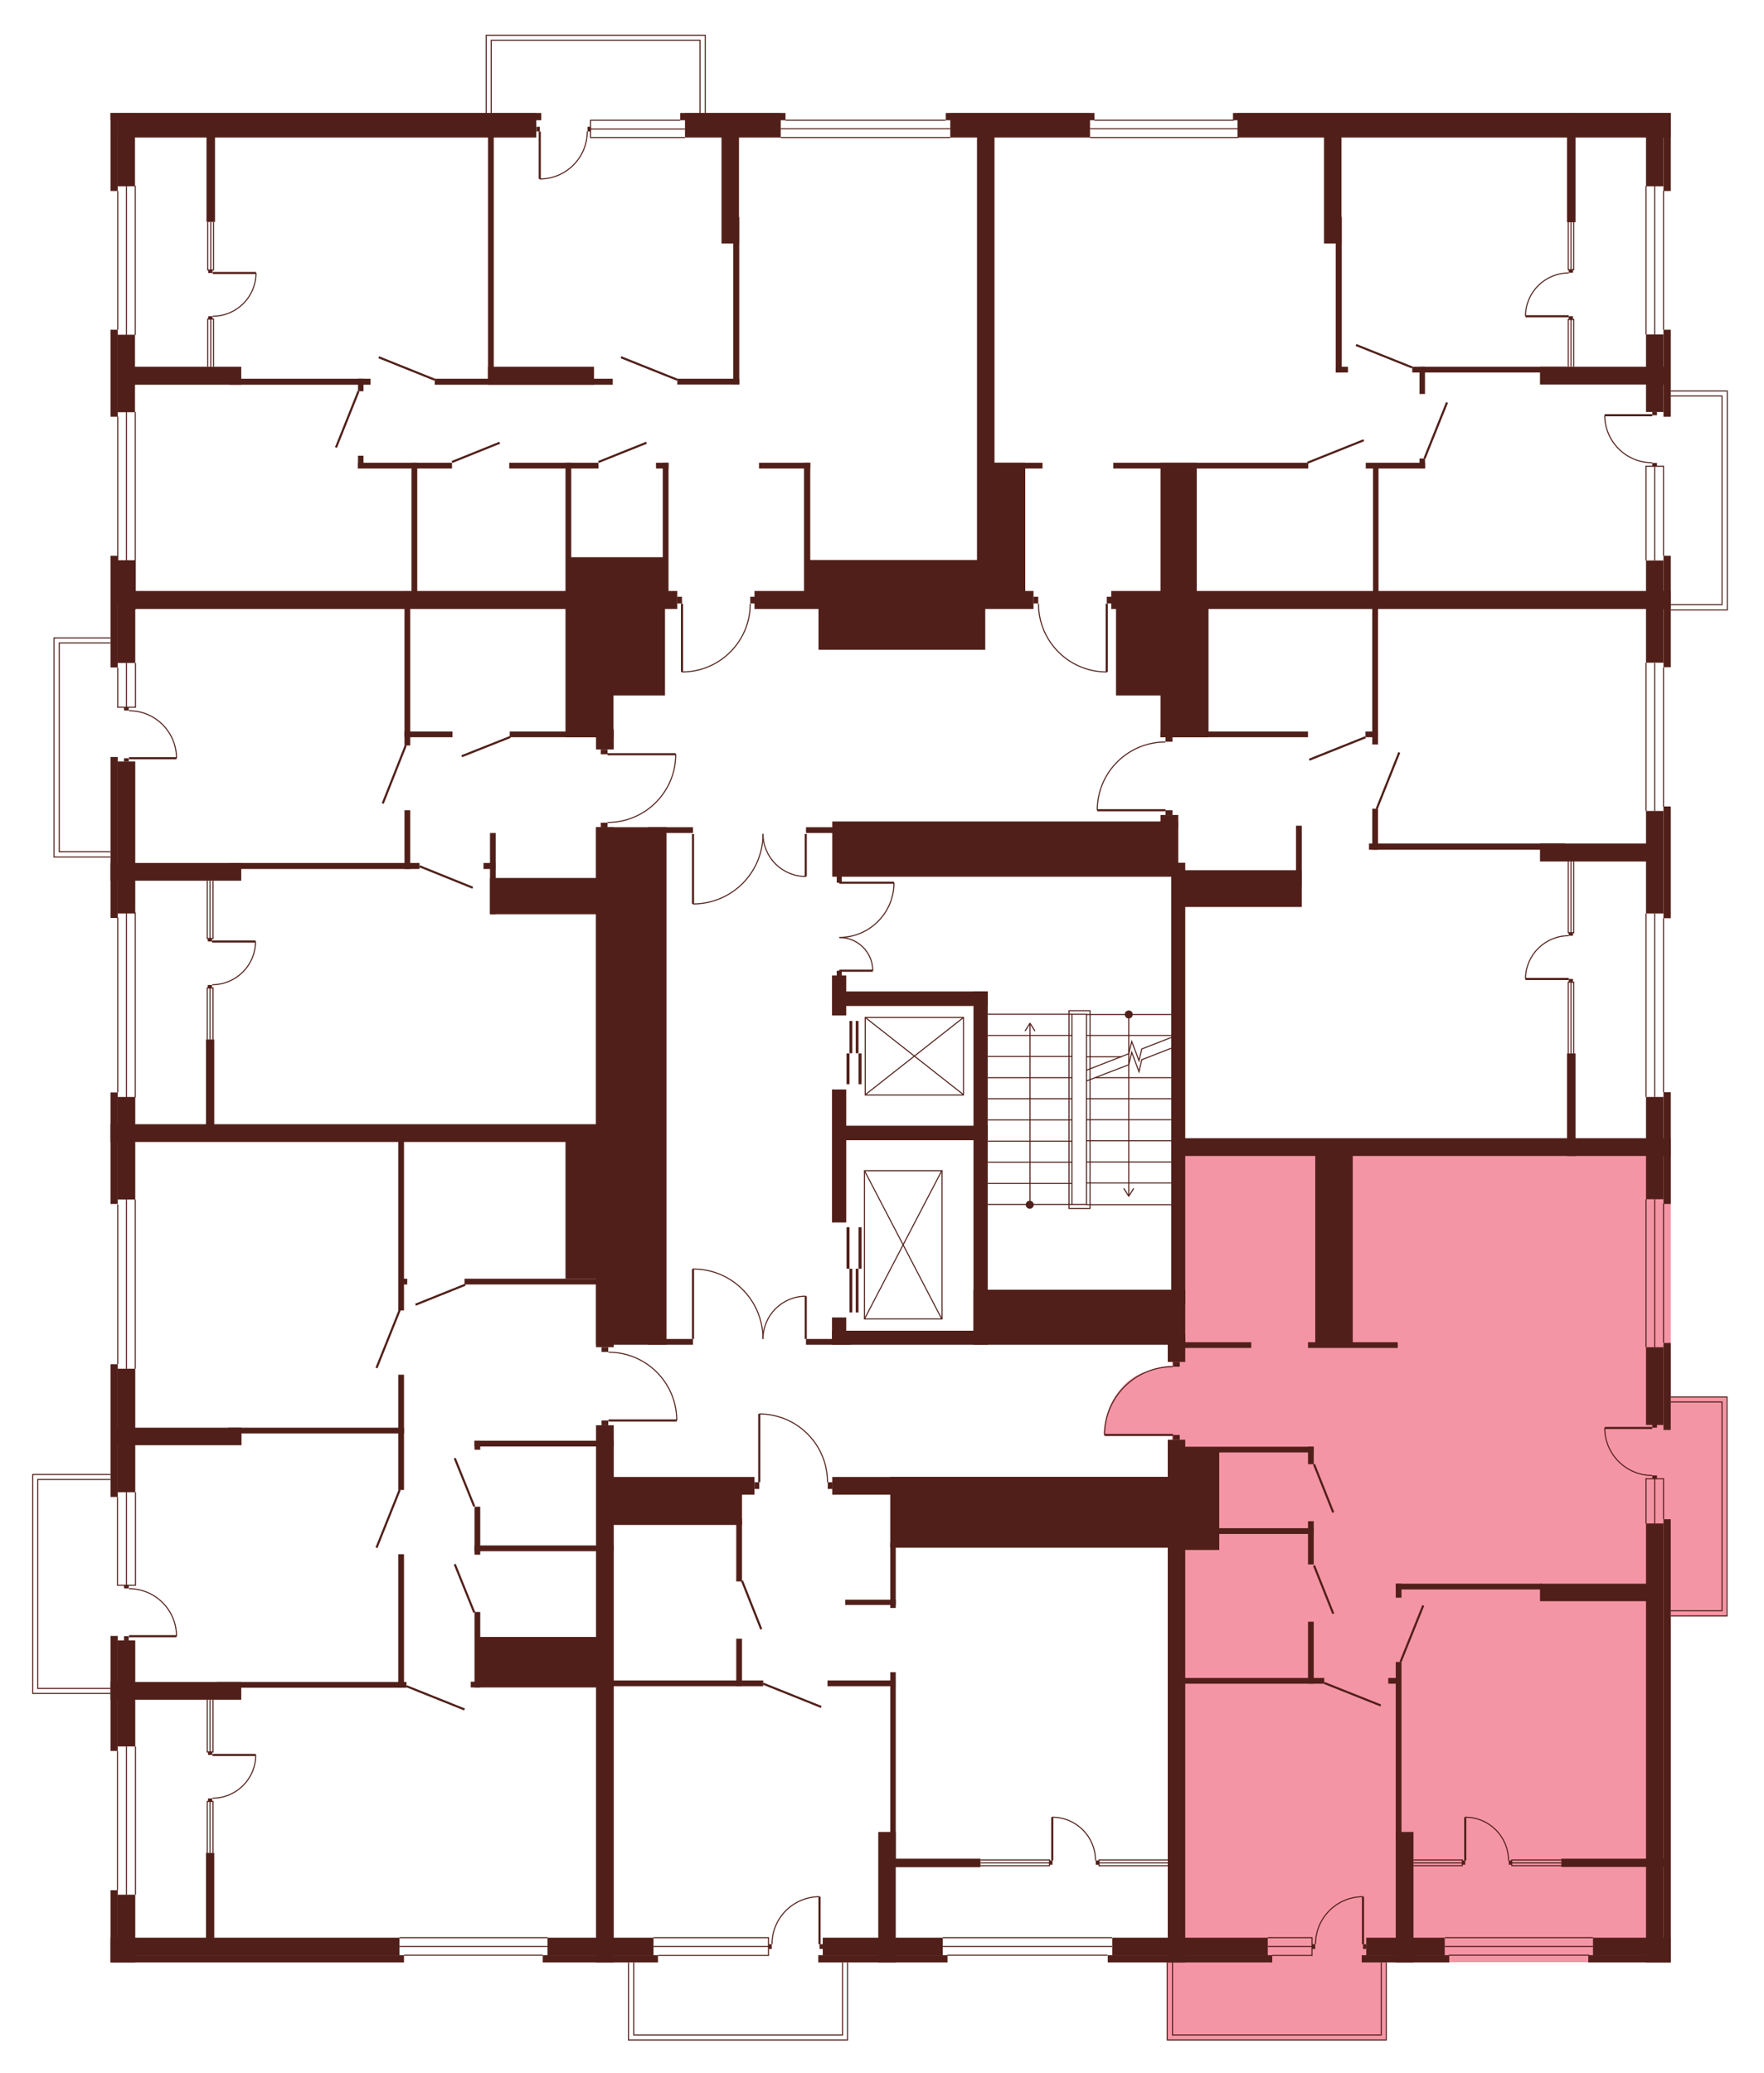 <?xml version="1.0" encoding="utf-8"?>
<!-- Generator: Adobe Illustrator 27.9.0, SVG Export Plug-In . SVG Version: 6.00 Build 0)  -->
<svg version="1.1" xmlns="http://www.w3.org/2000/svg" xmlns:xlink="http://www.w3.org/1999/xlink" x="0px" y="0px"
	 viewBox="0 0 705.6 829.3" style="enable-background:new 0 0 705.6 829.3;" xml:space="preserve">
<style type="text/css">
	.st0{display:none;fill:#F495A6;}
	.st1{fill:#F495A6;}
	.st2{fill:none;stroke:#511F19;stroke-width:0.85;stroke-miterlimit:10;}
	.st3{fill:none;stroke:#511F19;stroke-width:0.425;stroke-miterlimit:10;}
	.st4{fill:#511F19;}
</style>
<g id="Layer_2">
	<path id="_x33_А6" class="st0" d="M262.3,240.3H44.1V45.1h349.8v193.6h-92.1l-1.9,2.5l-0.1,2.1c0,0,0,5.5-4.3,12.7
		c-4.3,7.2-10.3,9.3-10.3,9.3s-4.1,3-12.6,3.1v-26.8v-3.3L262.3,240.3z"/>
	<path id="_x32_A6" class="st0" d="M394.6,240.8l-0.7-195.7h274.4v194.8H446.1l-3.7-1.5l-0.1,5.3l0.1,24.8c0,0-6.5-0.1-10.3-2
		c0,0-5.9-2.7-7.6-4.7c0,0-3.5-3.3-4.5-4.7c-1-1.5-2.8-4.8-2.8-4.8s-2.9-8.1-2.2-11.1L394.6,240.8z"/>
	<path id="_x31_А6" class="st0" d="M466,296.4l-1.9-55.9h204.1v218.7H472v-111h-5.7l-0.4-24.5h-27.3c0,0-0.8-7.9,5.3-16.2
		c6.1-8.2,12.6-9.4,12.6-9.4S462.9,296.1,466,296.4z"/>
	<path id="_x32_Б6" class="st1" d="M468.9,546.3l0-30.2h2.4v-56.9h197v325.7H470.5V577.7h-1.7v-4h-27.3c0,0,0-9.1,5.4-16.4
		c5.3-7.3,11.2-8.5,11.2-8.5S464.8,546.1,468.9,546.3z"/>
	<path id="_x31_Б6" class="st0" d="M330.8,592.6l138.1-1.8v194.1H241.8V590.8l61.2,1.9l0.4-27.3c0,0,7.8,0,14.6,4.2
		s9.2,9.9,9.2,9.9S329.5,580.2,330.8,592.6z"/>
	<path id="_x32_В6" class="st0" d="M243.1,567.9l2.2,217.1H44.1V453.1h201.2l-2.2,87.4c0,0,10.4-0.6,18.4,7.2
		c8,7.8,8.1,14.6,8.1,14.6l0.7,5.5H243.1z"/>
	<path id="_x31_В6" class="st0" d="M242.7,328.7l-0.1,124.4H44.1V240.3h197.2l1.4,61.1h27.3c0,0,1.3,6.2-5.3,15.9
		c0,0-5.5,7.4-8.4,7.7C256.4,325,248.7,329.3,242.7,328.7z"/>
	<polygon class="st0" points="55.5,342.8 21.6,342.8 21.6,255.2 57.2,255.2 	"/>
	<polygon class="st0" points="194.5,52 194.5,14.1 282.1,14.1 282.1,55 	"/>
	<polygon class="st0" points="660.1,156.4 698.8,156.4 698.8,244 656.1,243.6 	"/>
	<polygon class="st1" points="651.8,558.8 690.6,558.8 690.6,646.4 647.9,646.1 	"/>
	<polygon class="st1" points="554.5,778.6 554.5,816 466.9,816 466.9,776 	"/>
	<polygon class="st0" points="339,777.9 339,816.2 251.4,816.2 251.4,775.9 	"/>
	<polygon class="st0" points="45.5,677.4 13.1,677.4 13.1,589.8 49.5,589.8 	"/>
</g>
<g id="СТЕНЫ">
	<g>
		<g>
			<line class="st2" x1="335.7" y1="353.1" x2="357.6" y2="353.1"/>
			<path class="st3" d="M357.6,353.1c0,12.1-9.8,21.9-21.9,21.9"/>
		</g>
		<g>
			<line class="st2" x1="335.7" y1="388.3" x2="349.1" y2="388.3"/>
			<path class="st3" d="M349.1,388.3c0-7.4-6-13.3-13.3-13.3"/>
		</g>
	</g>
	<rect x="334.7" y="388.3" class="st4" width="2" height="2.6"/>
	<rect x="334.7" y="350.5" class="st4" width="2" height="2.6"/>
	<g>
		<line class="st3" x1="428.8" y1="405.7" x2="395.1" y2="405.7"/>
		<line class="st3" x1="428.8" y1="473.4" x2="395.1" y2="473.4"/>
		<line class="st3" x1="428.8" y1="481.8" x2="395.1" y2="481.8"/>
		<line class="st3" x1="428.8" y1="464.9" x2="395.1" y2="464.9"/>
		<line class="st3" x1="428.8" y1="456.5" x2="395.1" y2="456.5"/>
		<line class="st3" x1="428.8" y1="448" x2="395.1" y2="448"/>
		<line class="st3" x1="428.8" y1="439.5" x2="395.1" y2="439.5"/>
		<line class="st3" x1="428.8" y1="431.1" x2="395.1" y2="431.1"/>
		<line class="st3" x1="428.8" y1="422.6" x2="395.1" y2="422.6"/>
		<line class="st3" x1="428.8" y1="414.2" x2="395.1" y2="414.2"/>
		<g>
			<g>
				<line class="st3" x1="412" y1="481.9" x2="412" y2="409.6"/>
				<g>
					<path class="st4" d="M413.5,481.9c0,0.9-0.7,1.6-1.6,1.6c-0.9,0-1.6-0.7-1.6-1.6c0-0.9,0.7-1.6,1.6-1.6
						C412.8,480.3,413.5,481,413.5,481.9z"/>
				</g>
				<g>
					<path class="st4" d="M414,412.5c-0.1,0.1-0.2,0-0.3-0.1l-1.7-2.7l-1.7,2.7c-0.1,0.1-0.2,0.1-0.3,0.1c-0.1-0.1-0.1-0.2-0.1-0.3
						l1.9-3c0-0.1,0.1-0.1,0.2-0.1c0.1,0,0.1,0,0.2,0.1l1.9,3c0,0,0,0.1,0,0.1C414.1,412.4,414.1,412.5,414,412.5z"/>
				</g>
			</g>
		</g>
	</g>
	<polyline class="st3" points="468.5,419.3 456.7,423.9 455.6,428.7 452.7,420.9 451.5,425.9 434.6,432.4 	"/>
	<polyline class="st3" points="468.5,415 456.7,419.6 455.6,424.3 452.7,416.6 451.5,421.5 434.6,428.1 	"/>
	<line class="st3" x1="434.6" y1="473.2" x2="468.5" y2="473.2"/>
	<line class="st3" x1="434.6" y1="481.9" x2="468.5" y2="481.9"/>
	<line class="st3" x1="468.5" y1="464.8" x2="434.6" y2="464.8"/>
	<line class="st3" x1="468.5" y1="456.3" x2="434.6" y2="456.3"/>
	<line class="st3" x1="468.5" y1="447.9" x2="434.6" y2="447.9"/>
	<line class="st3" x1="468.5" y1="439.5" x2="434.6" y2="439.5"/>
	<line class="st3" x1="468.5" y1="405.8" x2="434.6" y2="405.8"/>
	<line class="st3" x1="468.5" y1="414.2" x2="434.6" y2="414.2"/>
	<line class="st3" x1="468.5" y1="431.1" x2="438.1" y2="431.1"/>
	<line class="st3" x1="448.6" y1="422.7" x2="434.6" y2="422.7"/>
	<g>
		<g>
			<line class="st3" x1="451.5" y1="405.8" x2="451.5" y2="478.2"/>
			<g>
				<path class="st4" d="M449.9,405.8c0-0.9,0.7-1.6,1.6-1.6c0.9,0,1.6,0.7,1.6,1.6c0,0.9-0.7,1.6-1.6,1.6
					C450.6,407.4,449.9,406.7,449.9,405.8z"/>
			</g>
			<g>
				<path class="st4" d="M449.5,475.3c0.1-0.1,0.2,0,0.3,0.1l1.7,2.7l1.7-2.7c0.1-0.1,0.2-0.1,0.3-0.1c0.1,0.1,0.1,0.2,0.1,0.3
					l-1.9,3c0,0.1-0.1,0.1-0.2,0.1c-0.1,0-0.1,0-0.2-0.1l-1.9-3c0,0,0-0.1,0-0.1C449.4,475.4,449.4,475.4,449.5,475.3z"/>
			</g>
		</g>
	</g>
	<g>
		<rect x="345.8" y="468.3" class="st3" width="31" height="59.3"/>
		<line class="st3" x1="345.8" y1="468.3" x2="376.7" y2="527.6"/>
		<line class="st3" x1="376.7" y1="468.3" x2="345.8" y2="527.6"/>
	</g>
	<g>
		<rect x="346.1" y="407" class="st3" width="39.3" height="31"/>
		<line class="st3" x1="346.1" y1="437.9" x2="385.4" y2="407"/>
		<line class="st3" x1="346.1" y1="407" x2="385.4" y2="437.9"/>
	</g>
	<g>
		<rect x="338.6" y="421.4" class="st4" width="1.2" height="12.3"/>
		<rect x="339.8" y="408.4" class="st4" width="1.1" height="12.9"/>
		<rect x="343.4" y="421.4" class="st4" width="1.2" height="12.3"/>
		<rect x="342.3" y="408.4" class="st4" width="1.1" height="12.9"/>
	</g>
	<g>
		<rect x="338.6" y="490.9" class="st4" width="1.2" height="16.6"/>
		<rect x="339.8" y="507.5" class="st4" width="1.1" height="17.5"/>
		<rect x="343.4" y="490.9" class="st4" width="1.2" height="16.6"/>
		<rect x="342.3" y="507.5" class="st4" width="1.1" height="17.5"/>
	</g>
	<rect x="428.8" y="405.7" class="st3" width="5.8" height="76.1"/>
	<rect x="427.6" y="404.3" class="st3" width="8.4" height="79.1"/>
	<rect x="47" y="45.2" class="st4" width="167.5" height="9.8"/>
	<rect x="274" y="45.2" class="st4" width="38.3" height="9.8"/>
	<rect x="380.1" y="45.2" class="st4" width="55.9" height="9.8"/>
	<rect x="495" y="45.2" class="st4" width="173.3" height="9.8"/>
	<rect x="47" y="45.2" class="st4" width="7" height="29.3"/>
	<rect x="44.2" y="45.2" class="st4" width="2.9" height="31.2"/>
	<rect x="47" y="133.9" class="st4" width="7" height="31"/>
	<rect x="44.2" y="131.9" class="st4" width="2.9" height="34.8"/>
	<rect x="658.4" y="45.2" class="st4" width="7" height="29.3"/>
	<rect x="665.4" y="45.2" class="st4" width="2.9" height="31.2"/>
	<rect x="658.4" y="133.8" class="st4" width="7" height="31"/>
	<rect x="665.4" y="131.9" class="st4" width="2.9" height="34.8"/>
	<rect x="658.4" y="224.2" class="st4" width="7" height="40.9"/>
	<rect x="665.4" y="222.3" class="st4" width="2.9" height="44.6"/>
	<rect x="658.4" y="438.8" class="st4" width="7" height="40.9"/>
	<rect x="665.4" y="436.9" class="st4" width="2.9" height="44.7"/>
	<rect x="658.4" y="538.9" class="st4" width="7" height="31.1"/>
	<rect x="665.4" y="537.2" class="st4" width="2.9" height="34.8"/>
	<rect x="658.4" y="609.4" class="st4" width="7" height="175.6"/>
	<rect x="665.4" y="607.7" class="st4" width="2.9" height="177.3"/>
	<rect x="658.4" y="324.4" class="st4" width="7" height="41"/>
	<rect x="665.4" y="322.6" class="st4" width="2.9" height="44.7"/>
	<rect x="44.2" y="45.2" class="st4" width="172.3" height="2.9"/>
	<rect x="272.1" y="45.2" class="st4" width="42.1" height="2.9"/>
	<rect x="378.3" y="45.2" class="st4" width="59.5" height="2.9"/>
	<rect x="493.2" y="45.2" class="st4" width="175.1" height="2.9"/>
	<rect x="637.2" y="775.1" class="st4" width="31.1" height="7"/>
	<rect x="546.5" y="775.1" class="st4" width="31.4" height="7"/>
	<rect x="635.3" y="782.1" class="st4" width="33" height="2.9"/>
	<rect x="544.7" y="782.1" class="st4" width="35" height="2.9"/>
	<rect x="444.9" y="775.1" class="st4" width="62.2" height="7"/>
	<rect x="443.1" y="782.1" class="st4" width="65.8" height="2.9"/>
	<rect x="329.1" y="775.1" class="st4" width="48" height="7"/>
	<rect x="327.3" y="782.1" class="st4" width="51.7" height="2.9"/>
	<rect x="219" y="775.1" class="st4" width="42.4" height="7"/>
	<rect x="217.1" y="782.1" class="st4" width="46.1" height="2.9"/>
	<rect x="44.2" y="775.1" class="st4" width="115.6" height="7"/>
	<rect x="44.2" y="782.1" class="st4" width="117.4" height="2.9"/>
	<rect x="47" y="757.9" class="st4" width="7.1" height="27.1"/>
	<rect x="44.2" y="756.1" class="st4" width="2.9" height="28.9"/>
	<rect x="47" y="656.2" class="st4" width="7.1" height="42.4"/>
	<rect x="44.2" y="654.4" class="st4" width="2.9" height="46"/>
	<rect x="47" y="438.8" class="st4" width="7.1" height="41"/>
	<rect x="44.2" y="437" class="st4" width="2.9" height="44.6"/>
	<rect x="47" y="304.6" class="st4" width="7.1" height="60.8"/>
	<rect x="44.2" y="302.8" class="st4" width="2.9" height="64.4"/>
	<rect x="47" y="224.1" class="st4" width="7.1" height="41.1"/>
	<rect x="44.2" y="222.3" class="st4" width="2.9" height="44.7"/>
	<rect x="47" y="547.5" class="st4" width="7.1" height="49.4"/>
	<rect x="44.2" y="545.7" class="st4" width="2.9" height="53.1"/>
	<rect x="50.3" y="146.7" class="st4" width="46.2" height="7.2"/>
	<rect x="50.3" y="236.4" class="st4" width="220.6" height="7.2"/>
	<rect x="301.8" y="236.4" class="st4" width="111.6" height="7.2"/>
	<rect x="444.5" y="236.4" class="st4" width="223.8" height="7.2"/>
	<rect x="91.8" y="151.5" class="st4" width="56.4" height="2.4"/>
	<rect x="173.9" y="151.5" class="st4" width="71.2" height="2.4"/>
	<rect x="195.2" y="146.7" class="st4" width="42.4" height="7.2"/>
	<rect x="195.2" y="46.6" class="st4" width="2.3" height="107.2"/>
	<rect x="288.6" y="52.7" class="st4" width="7" height="44.7"/>
	<rect x="390.8" y="52.7" class="st4" width="7" height="190.8"/>
	<rect x="293.3" y="86.8" class="st4" width="2.4" height="67"/>
	<rect x="529.6" y="52.7" class="st4" width="7" height="44.7"/>
	<rect x="534.3" y="86.8" class="st4" width="2.4" height="62.2"/>
	<rect x="270.9" y="151.5" class="st4" width="24.8" height="2.3"/>
	<rect x="534.3" y="146.7" class="st4" width="4.9" height="2.3"/>
	<rect x="564.9" y="146.7" class="st4" width="61.6" height="2.3"/>
	<rect x="567.8" y="146.7" class="st4" width="2.2" height="10.9"/>
	<rect x="616" y="146.7" class="st4" width="50" height="7.1"/>
	<rect x="626.8" y="45.2" class="st4" width="3.4" height="43.7"/>
	<rect x="143.2" y="151.5" class="st4" width="2.2" height="5"/>
	<rect x="265.1" y="185.1" class="st4" width="2.3" height="53.1"/>
	<rect x="164.6" y="185.1" class="st4" width="2.3" height="53.1"/>
	<rect x="161.8" y="236.5" class="st4" width="2.3" height="61.7"/>
	<rect x="161.8" y="324.1" class="st4" width="2.3" height="23.5"/>
	<rect x="82.4" y="415.8" class="st4" width="3.3" height="34.7"/>
	<rect x="82.4" y="741.2" class="st4" width="3.3" height="34.7"/>
	<rect x="159.3" y="455.3" class="st4" width="2.3" height="68.9"/>
	<rect x="159.3" y="549.9" class="st4" width="2.3" height="46.1"/>
	<rect x="159.3" y="621.7" class="st4" width="2.3" height="53.4"/>
	<rect x="196" y="333.2" class="st4" width="2.3" height="32.5"/>
	<rect x="226.2" y="185.1" class="st4" width="2.3" height="53.1"/>
	<rect x="321.6" y="185.1" class="st4" width="2.5" height="53.1"/>
	<rect x="143.2" y="182.3" class="st4" width="2.2" height="5.1"/>
	<rect x="143.2" y="185.1" class="st4" width="37.6" height="2.3"/>
	<rect x="203.7" y="185.1" class="st4" width="35.7" height="2.3"/>
	<rect x="262.4" y="185.1" class="st4" width="5" height="2.3"/>
	<rect x="227.3" y="222.9" class="st4" width="38.9" height="16.8"/>
	<rect x="303.6" y="185.1" class="st4" width="20.5" height="2.3"/>
	<rect x="396.5" y="185.1" class="st4" width="20.5" height="2.3"/>
	<rect x="445.3" y="185.1" class="st4" width="78" height="2.3"/>
	<rect x="546.3" y="185.1" class="st4" width="23.7" height="2.3"/>
	<rect x="322.9" y="224" class="st4" width="71.5" height="15.3"/>
	<rect x="394.3" y="185.1" class="st4" width="15.8" height="54.9"/>
	<rect x="464.2" y="185.1" class="st4" width="14.5" height="54.9"/>
	<rect x="567.8" y="183.4" class="st4" width="2.2" height="4"/>
	<rect x="549.2" y="187" class="st4" width="2.2" height="52.6"/>
	<rect x="161.8" y="292.6" class="st4" width="19.2" height="2.3"/>
	<rect x="203.9" y="292.6" class="st4" width="41.5" height="2.3"/>
	<rect x="226.2" y="236.4" class="st4" width="19.2" height="58.5"/>
	<rect x="244.5" y="242" class="st4" width="21.5" height="36.2"/>
	<rect x="446.4" y="242" class="st4" width="21.5" height="36.2"/>
	<rect x="327.4" y="241.7" class="st4" width="66.7" height="18.2"/>
	<rect x="464.2" y="242" class="st4" width="19.2" height="52.9"/>
	<rect x="464.2" y="292.6" class="st4" width="59" height="2.3"/>
	<rect x="548.9" y="242.7" class="st4" width="2.3" height="55.1"/>
	<rect x="548.9" y="323.5" class="st4" width="2.3" height="16.4"/>
	<rect x="518.4" y="330.3" class="st4" width="2.3" height="24.2"/>
	<rect x="332.8" y="390.2" class="st4" width="5.7" height="16"/>
	<rect x="332.8" y="532.3" class="st4" width="62.2" height="5.6"/>
	<rect x="332.8" y="527" class="st4" width="5.7" height="10.9"/>
	<rect x="332.8" y="435.8" class="st4" width="5.7" height="53.2"/>
	<rect x="389.4" y="396.6" class="st4" width="5.7" height="141.3"/>
	<rect x="334.5" y="396.6" class="st4" width="60.6" height="5.8"/>
	<rect x="334.5" y="450.3" class="st4" width="60.6" height="5.8"/>
	<rect x="546.2" y="292.6" class="st4" width="5" height="2.3"/>
	<rect x="547.6" y="337.4" class="st4" width="78.5" height="2.5"/>
	<rect x="616" y="337.4" class="st4" width="44.3" height="7.2"/>
	<rect x="91.6" y="345.2" class="st4" width="76.2" height="2.4"/>
	<rect x="193.4" y="345.2" class="st4" width="4.8" height="2.4"/>
	<rect x="196" y="351.2" class="st4" width="49.5" height="14.5"/>
	<rect x="44.2" y="345.2" class="st4" width="52.3" height="7.1"/>
	<rect x="238.4" y="291.7" class="st4" width="7.1" height="8.1"/>
	<rect x="238.4" y="330.9" class="st4" width="28.2" height="207"/>
	<rect x="238.4" y="330.9" class="st4" width="7.1" height="208"/>
	<rect x="238.4" y="570.1" class="st4" width="7.1" height="214.9"/>
	<rect x="259.1" y="535.6" class="st4" width="18.1" height="2.3"/>
	<rect x="243.2" y="595.7" class="st4" width="53.6" height="14.3"/>
	<rect x="244.2" y="590.8" class="st4" width="57.6" height="7.1"/>
	<rect x="332.9" y="590.8" class="st4" width="138.5" height="7.1"/>
	<rect x="322.4" y="535.6" class="st4" width="18.1" height="2.3"/>
	<rect x="467.1" y="536.9" class="st4" width="33.4" height="2.3"/>
	<rect x="467.1" y="578.7" class="st4" width="58.4" height="2.3"/>
	<rect x="467.1" y="611.3" class="st4" width="58.4" height="2.3"/>
	<rect x="558.3" y="633.5" class="st4" width="58.4" height="2.3"/>
	<rect x="467.1" y="671.2" class="st4" width="62.6" height="2.3"/>
	<rect x="555.3" y="671.2" class="st4" width="5.2" height="2.3"/>
	<rect x="523.2" y="536.9" class="st4" width="35.9" height="2.3"/>
	<rect x="259.1" y="330.9" class="st4" width="18.1" height="2.3"/>
	<rect x="322.4" y="330.9" class="st4" width="18.1" height="2.3"/>
	<rect x="332.9" y="328.6" class="st4" width="138.4" height="22.1"/>
	<rect x="464.2" y="326" class="st4" width="7.1" height="5.1"/>
	<rect x="468.5" y="345.1" class="st4" width="5.6" height="176.5"/>
	<rect x="471.6" y="348.1" class="st4" width="49.1" height="14.7"/>
	<rect x="389.4" y="515.9" class="st4" width="84.7" height="22"/>
	<rect x="467.1" y="533.8" class="st4" width="7" height="11"/>
	<rect x="467.1" y="575.9" class="st4" width="7" height="209.1"/>
	<rect x="526.1" y="458.2" class="st4" width="15" height="79.8"/>
	<rect x="468.5" y="455.3" class="st4" width="199.8" height="7.1"/>
	<rect x="626.8" y="421.4" class="st4" width="3.4" height="41"/>
	<rect x="44.2" y="449.7" class="st4" width="220.1" height="7.1"/>
	<rect x="160" y="511.5" class="st4" width="2.9" height="2.3"/>
	<rect x="189.8" y="576.3" class="st4" width="2.3" height="3.6"/>
	<rect x="189.8" y="602.7" class="st4" width="2.3" height="19.2"/>
	<rect x="189.8" y="644.8" class="st4" width="2.3" height="30.2"/>
	<rect x="91.3" y="571.1" class="st4" width="70.3" height="2.3"/>
	<rect x="185.8" y="511.5" class="st4" width="68.5" height="2.3"/>
	<rect x="189.8" y="576.3" class="st4" width="55.7" height="2.3"/>
	<rect x="189.8" y="618.2" class="st4" width="55.7" height="2.3"/>
	<rect x="188.3" y="672.7" class="st4" width="57.1" height="2.3"/>
	<rect x="226.2" y="454.5" class="st4" width="19.6" height="57"/>
	<rect x="46.5" y="571.1" class="st4" width="50.1" height="7"/>
	<rect x="86.7" y="672.8" class="st4" width="75.9" height="2.3"/>
	<rect x="44.2" y="672.8" class="st4" width="52.3" height="7.1"/>
	<rect x="190.9" y="654.8" class="st4" width="50.2" height="18.8"/>
	<rect x="356.1" y="590.8" class="st4" width="118.1" height="28.3"/>
	<rect x="294.5" y="607.5" class="st4" width="2.3" height="25.1"/>
	<rect x="294.5" y="655.5" class="st4" width="2.3" height="19"/>
	<rect x="243.2" y="672.2" class="st4" width="62.1" height="2.3"/>
	<rect x="331" y="672.2" class="st4" width="27.2" height="2.3"/>
	<rect x="338.1" y="639.9" class="st4" width="20.2" height="2.1"/>
	<rect x="356.1" y="617.2" class="st4" width="2.2" height="26"/>
	<rect x="356.1" y="668.9" class="st4" width="2.2" height="76.2"/>
	<rect x="351.3" y="732.8" class="st4" width="7" height="52.2"/>
	<rect x="351.5" y="743.5" class="st4" width="40.7" height="3.4"/>
	<rect x="523.2" y="578.7" class="st4" width="2.3" height="7"/>
	<rect x="523.2" y="608.5" class="st4" width="2.3" height="17.3"/>
	<rect x="558.3" y="633.5" class="st4" width="2.3" height="5.6"/>
	<rect x="558.3" y="664.8" class="st4" width="2.3" height="70.9"/>
	<rect x="523.2" y="648.7" class="st4" width="2.3" height="24.8"/>
	<rect x="472.1" y="579.5" class="st4" width="15.6" height="40.5"/>
	<rect x="558.3" y="732.8" class="st4" width="7.1" height="52.2"/>
	<rect x="616" y="633.5" class="st4" width="47.5" height="7"/>
	<rect x="624.5" y="743.5" class="st4" width="41.6" height="3.3"/>
	<line class="st3" x1="47.1" y1="131.9" x2="47.1" y2="76.4"/>
	<line class="st3" x1="54.1" y1="134" x2="54.1" y2="74.3"/>
	<line class="st3" x1="50.6" y1="134" x2="50.6" y2="74.3"/>
	<line class="st3" x1="47.1" y1="166.6" x2="47.1" y2="242"/>
	<line class="st3" x1="54.1" y1="164.8" x2="54.1" y2="243.8"/>
	<line class="st3" x1="50.6" y1="164.8" x2="50.6" y2="243.8"/>
	<line class="st3" x1="47.1" y1="437" x2="47.1" y2="367"/>
	<line class="st3" x1="54.1" y1="439" x2="54.1" y2="365"/>
	<line class="st3" x1="50.6" y1="439" x2="50.6" y2="365"/>
	<line class="st3" x1="47.1" y1="545.7" x2="47.1" y2="481.8"/>
	<line class="st3" x1="54.1" y1="547.5" x2="54.1" y2="479.8"/>
	<line class="st3" x1="50.6" y1="547.5" x2="50.6" y2="479.8"/>
	<polyline class="st3" points="47.1,267.1 47.1,282.9 54.2,282.9 54.2,265.2 	"/>
	<line class="st3" x1="50.6" y1="282.9" x2="50.6" y2="265.2"/>
	<polyline class="st3" points="83.1,88.9 83.1,108 85.4,108 85.4,88.9 	"/>
	<line class="st3" x1="84.3" y1="108" x2="84.3" y2="88.9"/>
	<polyline class="st3" points="83.1,146.7 83.1,127.6 85.4,127.6 85.4,146.7 	"/>
	<line class="st3" x1="84.3" y1="127.6" x2="84.3" y2="146.7"/>
	<polyline class="st3" points="82.9,352.3 82.9,375.4 85.2,375.4 85.2,352.3 	"/>
	<line class="st3" x1="84" y1="375.4" x2="84" y2="352.3"/>
	<polyline class="st3" points="82.9,415.8 82.9,395.2 85.2,395.2 85.2,415.8 	"/>
	<line class="st3" x1="84" y1="395.2" x2="84" y2="415.8"/>
	<polyline class="st3" points="82.9,679.9 82.9,700.8 85.2,700.8 85.2,679.9 	"/>
	<line class="st3" x1="84" y1="700.8" x2="84" y2="679.9"/>
	<polyline class="st3" points="82.9,741.2 82.9,720.6 85.2,720.6 85.2,741.2 	"/>
	<line class="st3" x1="84" y1="720.6" x2="84" y2="741.2"/>
	<polyline class="st3" points="627.3,344.6 627.3,373.1 629.5,373.1 629.5,344.6 	"/>
	<line class="st3" x1="628.4" y1="373.1" x2="628.4" y2="344.6"/>
	<polyline class="st3" points="627.3,421.4 627.3,392.9 629.5,392.9 629.5,421.4 	"/>
	<line class="st3" x1="628.4" y1="392.9" x2="628.4" y2="421.4"/>
	<polyline class="st3" points="627.3,88.9 627.3,107.9 629.5,107.9 629.5,88.9 	"/>
	<line class="st3" x1="628.4" y1="107.9" x2="628.4" y2="88.9"/>
	<polyline class="st3" points="627.3,146.7 627.3,127.8 629.5,127.8 629.5,146.7 	"/>
	<line class="st3" x1="628.4" y1="127.8" x2="628.4" y2="146.7"/>
	<polyline class="st3" points="392.2,746.3 419.8,746.3 419.8,744 392.2,744 	"/>
	<line class="st3" x1="419.8" y1="745.2" x2="392.2" y2="745.2"/>
	<polyline class="st3" points="467.1,746.3 439.6,746.3 439.6,744 467.1,744 	"/>
	<line class="st3" x1="439.6" y1="745.2" x2="467.1" y2="745.2"/>
	<polyline class="st3" points="565.4,746.3 584.9,746.3 584.9,744 565.4,744 	"/>
	<line class="st3" x1="584.9" y1="745.2" x2="565.4" y2="745.2"/>
	<polyline class="st3" points="624.5,746.3 604.7,746.3 604.7,744 624.5,744 	"/>
	<line class="st3" x1="604.7" y1="745.2" x2="624.5" y2="745.2"/>
	<polyline class="st3" points="47,598.8 47,634.1 54.2,634.1 54.2,596.9 	"/>
	<line class="st3" x1="50.6" y1="634.1" x2="50.6" y2="596.9"/>
	<line class="st3" x1="47" y1="700.4" x2="47" y2="756.1"/>
	<line class="st3" x1="54.2" y1="698.6" x2="54.2" y2="757.9"/>
	<line class="st3" x1="50.6" y1="757.9" x2="50.6" y2="698.6"/>
	<rect x="82.6" y="46.2" class="st4" width="3.4" height="42.6"/>
	<line class="st3" x1="377.1" y1="775.1" x2="444.8" y2="775.1"/>
	<line class="st3" x1="377.1" y1="778.6" x2="444.8" y2="778.6"/>
	<line class="st3" x1="378.9" y1="782.1" x2="443" y2="782.1"/>
	<line class="st3" x1="159.8" y1="775.1" x2="219" y2="775.1"/>
	<line class="st3" x1="159.8" y1="778.6" x2="219" y2="778.6"/>
	<line class="st3" x1="161.6" y1="782.1" x2="217.1" y2="782.1"/>
	<line class="st3" x1="578" y1="775.1" x2="637.2" y2="775.1"/>
	<line class="st3" x1="578" y1="778.6" x2="637.2" y2="778.6"/>
	<line class="st3" x1="579.5" y1="782.1" x2="635.7" y2="782.1"/>
	<line class="st3" x1="665.4" y1="436.9" x2="665.4" y2="367.3"/>
	<line class="st3" x1="658.4" y1="365.4" x2="658.4" y2="438.8"/>
	<line class="st3" x1="661.9" y1="438.8" x2="661.9" y2="365.4"/>
	<line class="st3" x1="665.4" y1="267" x2="665.4" y2="322.7"/>
	<line class="st3" x1="658.4" y1="324.4" x2="658.4" y2="265.1"/>
	<line class="st3" x1="661.9" y1="265.2" x2="661.9" y2="324.4"/>
	<line class="st3" x1="665.4" y1="131.9" x2="665.4" y2="76.3"/>
	<line class="st3" x1="658.4" y1="74.4" x2="658.4" y2="133.8"/>
	<line class="st3" x1="661.9" y1="133.8" x2="661.9" y2="74.4"/>
	<polyline class="st3" points="658.4,224.2 658.4,186.5 665.4,186.5 665.4,222.3 	"/>
	<line class="st3" x1="661.9" y1="224.2" x2="661.9" y2="186.5"/>
	<line class="st3" x1="314.2" y1="48.1" x2="378.2" y2="48.1"/>
	<line class="st3" x1="380.1" y1="55" x2="312.3" y2="55"/>
	<line class="st3" x1="312.3" y1="51.5" x2="380.1" y2="51.5"/>
	<line class="st3" x1="493.5" y1="48.1" x2="437.8" y2="48.1"/>
	<line class="st3" x1="436" y1="55" x2="495.4" y2="55"/>
	<line class="st3" x1="495.4" y1="51.5" x2="436" y2="51.5"/>
	<polyline class="st3" points="668.3,158.4 688.8,158.4 688.8,241.9 668.3,241.9 	"/>
	<polyline class="st3" points="668.3,244 690.9,244 690.9,156.4 668.3,156.4 	"/>
	<polyline class="st3" points="337,785 337,814 253.5,814 253.5,785 	"/>
	<polyline class="st3" points="251.4,785 251.4,816 339,816 339,785 	"/>
	<polyline class="st3" points="552.5,785 552.5,814 469,814 469,785 	"/>
	<polyline class="st3" points="466.9,785 466.9,816 554.5,816 554.5,785 	"/>
	<polyline class="st3" points="44.2,675.4 15.1,675.4 15.1,591.8 44.2,591.8 	"/>
	<polyline class="st3" points="44.2,589.8 13.1,589.8 13.1,677.4 44.2,677.4 	"/>
	<polyline class="st3" points="44.2,340.7 23.7,340.7 23.7,257.2 44.2,257.2 	"/>
	<polyline class="st3" points="44.2,255.2 21.6,255.2 21.6,342.8 44.2,342.8 	"/>
	<g>
		<rect x="83.3" y="108" class="st4" width="1.7" height="1.2"/>
		<rect x="83.3" y="126.5" class="st4" width="1.7" height="1.2"/>
		<g>
			<line class="st2" x1="85.1" y1="109.2" x2="102.4" y2="109.2"/>
			<path class="st3" d="M102.4,109.2c0,9.6-7.8,17.3-17.3,17.3"/>
		</g>
	</g>
	<g>
		<rect x="83.1" y="375.4" class="st4" width="1.7" height="1.2"/>
		<rect x="83.1" y="394" class="st4" width="1.7" height="1.2"/>
		<g>
			<line class="st2" x1="84.8" y1="376.6" x2="102.2" y2="376.6"/>
			<path class="st3" d="M102.2,376.6c0,9.6-7.8,17.3-17.3,17.3"/>
		</g>
	</g>
	<g>
		<rect x="83.2" y="700.8" class="st4" width="1.7" height="1.2"/>
		<rect x="83.2" y="719.4" class="st4" width="1.7" height="1.2"/>
		<g>
			<line class="st2" x1="85" y1="702" x2="102.3" y2="702"/>
			<path class="st3" d="M102.3,702c0,9.6-7.8,17.3-17.3,17.3"/>
		</g>
	</g>
	<g>
		<rect x="419.8" y="744.2" class="st4" width="1.2" height="1.7"/>
		<rect x="438.3" y="744.2" class="st4" width="1.2" height="1.7"/>
		<g>
			<line class="st2" x1="420.9" y1="744.2" x2="420.9" y2="726.9"/>
			<path class="st3" d="M420.9,726.9c9.6,0,17.3,7.8,17.3,17.3"/>
		</g>
	</g>
	<g>
		<rect x="584.9" y="744.2" class="st4" width="1.2" height="1.7"/>
		<rect x="603.5" y="744.2" class="st4" width="1.2" height="1.7"/>
		<g>
			<line class="st2" x1="586.1" y1="744.2" x2="586.1" y2="726.9"/>
			<path class="st3" d="M586.1,726.9c9.6,0,17.3,7.8,17.3,17.3"/>
		</g>
	</g>
	<g>
		<rect x="627.5" y="391.6" class="st4" width="1.7" height="1.2"/>
		<rect x="627.5" y="373.1" class="st4" width="1.7" height="1.2"/>
		<g>
			<line class="st2" x1="627.5" y1="391.6" x2="610.2" y2="391.6"/>
			<path class="st3" d="M610.2,391.6c0-9.6,7.8-17.3,17.3-17.3"/>
		</g>
	</g>
	<g>
		<rect x="627.5" y="126.5" class="st4" width="1.7" height="1.2"/>
		<rect x="627.5" y="107.9" class="st4" width="1.7" height="1.2"/>
		<g>
			<line class="st2" x1="627.5" y1="126.5" x2="610.2" y2="126.5"/>
			<path class="st3" d="M610.2,126.5c0-9.6,7.8-17.3,17.3-17.3"/>
		</g>
	</g>
	<polyline class="st3" points="272.1,48.1 236.2,48.1 236.2,55 274,55 	"/>
	<line class="st3" x1="274" y1="51.6" x2="236.2" y2="51.6"/>
	<polyline class="st3" points="196.5,45.2 196.5,16.1 280,16.1 280,45.2 	"/>
	<polyline class="st3" points="282.1,45.2 282.1,14.1 194.5,14.1 194.5,45.2 	"/>
	<g>
		<rect x="214.6" y="50.7" class="st4" width="1.3" height="1.9"/>
		<rect x="235" y="50.7" class="st4" width="1.3" height="1.9"/>
		<g>
			<line class="st2" x1="215.9" y1="52.6" x2="215.9" y2="71.6"/>
			<path class="st3" d="M215.9,71.6c10.5,0,19-8.5,19-19"/>
		</g>
	</g>
	<g>
		<rect x="270.9" y="238.7" class="st4" width="1.9" height="2.7"/>
		<rect x="300.1" y="238.7" class="st4" width="1.9" height="2.7"/>
		<g>
			<line class="st2" x1="272.8" y1="241.5" x2="272.8" y2="268.8"/>
			<path class="st3" d="M272.8,268.8c15.1,0,27.3-12.2,27.3-27.3"/>
		</g>
	</g>
	<g>
		<rect x="442.7" y="238.7" class="st4" width="1.9" height="2.7"/>
		<rect x="413.4" y="238.7" class="st4" width="1.9" height="2.7"/>
		<g>
			<line class="st2" x1="442.7" y1="241.5" x2="442.7" y2="268.8"/>
			<path class="st3" d="M442.7,268.8c-15.1,0-27.3-12.2-27.3-27.3"/>
		</g>
	</g>
	<g>
		<rect x="240.3" y="299.8" class="st4" width="2.7" height="1.9"/>
		<rect x="240.3" y="329.1" class="st4" width="2.7" height="1.9"/>
		<g>
			<line class="st2" x1="243" y1="301.7" x2="270.3" y2="301.7"/>
			<path class="st3" d="M270.3,301.7c0,15.1-12.2,27.3-27.3,27.3"/>
		</g>
	</g>
	<g>
		<rect x="240.6" y="568.2" class="st4" width="2.7" height="1.9"/>
		<rect x="240.6" y="538.9" class="st4" width="2.7" height="1.9"/>
		<g>
			<line class="st2" x1="243.4" y1="568.2" x2="270.7" y2="568.2"/>
			<path class="st3" d="M270.7,568.2c0-15.1-12.2-27.3-27.3-27.3"/>
		</g>
	</g>
	<g>
		<rect x="469.2" y="574" class="st4" width="2.7" height="1.9"/>
		<rect x="469.2" y="544.8" class="st4" width="2.7" height="1.9"/>
		<g>
			<line class="st2" x1="469.2" y1="574" x2="441.8" y2="574"/>
			<path class="st3" d="M441.8,574c0-15.1,12.2-27.3,27.3-27.3"/>
		</g>
	</g>
	<g>
		<rect x="301.8" y="592.9" class="st4" width="1.9" height="2.7"/>
		<rect x="331.1" y="592.9" class="st4" width="1.9" height="2.7"/>
		<g>
			<line class="st2" x1="303.7" y1="592.9" x2="303.7" y2="565.6"/>
			<path class="st3" d="M303.7,565.6c15.1,0,27.3,12.2,27.3,27.3"/>
		</g>
	</g>
	<g>
		<rect x="466.2" y="324.1" class="st4" width="2.8" height="1.9"/>
		<rect x="466.2" y="294.8" class="st4" width="2.8" height="1.9"/>
		<g>
			<line class="st2" x1="466.2" y1="324.1" x2="438.9" y2="324.1"/>
			<path class="st3" d="M438.9,324.1c0-15.1,12.2-27.3,27.3-27.3"/>
		</g>
	</g>
	<g>
		<rect x="49.6" y="303.3" class="st4" width="1.9" height="1.3"/>
		<rect x="49.6" y="282.9" class="st4" width="1.9" height="1.3"/>
		<g>
			<line class="st2" x1="51.6" y1="303.3" x2="70.6" y2="303.3"/>
			<path class="st3" d="M70.6,303.3c0-10.5-8.5-19-19-19"/>
		</g>
	</g>
	<g>
		<rect x="49.6" y="654.5" class="st4" width="1.9" height="1.7"/>
		<rect x="49.6" y="634.1" class="st4" width="1.9" height="1.3"/>
		<g>
			<line class="st2" x1="51.6" y1="654.5" x2="70.6" y2="654.5"/>
			<path class="st3" d="M70.6,654.5c0-10.5-8.5-19-19-19"/>
		</g>
	</g>
	<polyline class="st3" points="507.1,775.1 524.8,775.1 524.8,782.2 508.9,782.2 	"/>
	<line class="st3" x1="524.8" y1="778.6" x2="507.1" y2="778.6"/>
	<g>
		<rect x="545.2" y="777.7" class="st4" width="1.3" height="1.9"/>
		<rect x="524.8" y="777.7" class="st4" width="1.3" height="1.9"/>
		<g>
			<line class="st2" x1="545.2" y1="777.7" x2="545.2" y2="758.7"/>
			<path class="st3" d="M545.2,758.7c-10.5,0-19,8.5-19,19"/>
		</g>
	</g>
	<polyline class="st3" points="261.4,775.1 307.4,775.1 307.4,782.2 263.2,782.2 	"/>
	<line class="st3" x1="307.4" y1="778.6" x2="261.4" y2="778.6"/>
	<g>
		<rect x="327.8" y="777.7" class="st4" width="1.3" height="1.9"/>
		<rect x="307.4" y="777.7" class="st4" width="1.3" height="1.9"/>
		<g>
			<line class="st2" x1="327.8" y1="777.7" x2="327.8" y2="758.7"/>
			<path class="st3" d="M327.8,758.7c-10.5,0-19,8.5-19,19"/>
		</g>
	</g>
	<g>
		<rect x="660.9" y="164.8" class="st4" width="1.9" height="1.3"/>
		<rect x="660.9" y="185.2" class="st4" width="1.9" height="1.3"/>
		<g>
			<line class="st2" x1="660.9" y1="166.1" x2="641.9" y2="166.1"/>
			<path class="st3" d="M641.9,166.1c0,10.5,8.5,19,19,19"/>
		</g>
	</g>
	<polyline class="st3" points="658.4,609.4 658.4,591.5 665.4,591.5 665.4,607.7 	"/>
	<line class="st3" x1="661.9" y1="609.4" x2="661.9" y2="591.5"/>
	<polyline class="st3" points="668.3,560.8 688.8,560.8 688.8,644.3 668.3,644.3 	"/>
	<polyline class="st3" points="668.3,646.4 690.8,646.4 690.8,558.8 668.3,558.8 	"/>
	<g>
		<rect x="660.9" y="569.8" class="st4" width="1.9" height="1.3"/>
		<rect x="660.9" y="590.2" class="st4" width="1.9" height="1.3"/>
		<g>
			<line class="st2" x1="660.9" y1="571.2" x2="641.9" y2="571.2"/>
			<path class="st3" d="M641.9,571.2c0,10.5,8.5,19,19,19"/>
		</g>
	</g>
	<line class="st3" x1="665.4" y1="481.5" x2="665.4" y2="537.1"/>
	<line class="st3" x1="658.4" y1="538.9" x2="658.4" y2="479.7"/>
	<line class="st3" x1="661.9" y1="538.9" x2="661.9" y2="479.7"/>
	<g>
		<g>
			<line class="st2" x1="277.2" y1="333.6" x2="277.2" y2="361.6"/>
			<path class="st3" d="M277.2,361.6c15.5,0,28-12.5,28-28"/>
		</g>
		<g>
			<line class="st2" x1="322.3" y1="333.6" x2="322.3" y2="350.6"/>
			<path class="st3" d="M322.3,350.6c-9.4,0-17.1-7.6-17.1-17.1"/>
		</g>
	</g>
	<g>
		<g>
			<line class="st2" x1="277.2" y1="535.6" x2="277.2" y2="507.6"/>
			<path class="st3" d="M277.2,507.6c15.5,0,28,12.5,28,28"/>
		</g>
		<g>
			<line class="st2" x1="322.3" y1="535.6" x2="322.3" y2="518.5"/>
			<path class="st3" d="M322.3,518.5c-9.4,0-17.1,7.6-17.1,17.1"/>
		</g>
	</g>
	<line class="st2" x1="173.9" y1="151.9" x2="151.5" y2="142.9"/>
	<line class="st2" x1="270.9" y1="151.9" x2="248.4" y2="142.9"/>
	<line class="st2" x1="564.9" y1="147" x2="542.4" y2="138"/>
	<line class="st2" x1="545.5" y1="176.1" x2="523" y2="185.1"/>
	<line class="st2" x1="546.2" y1="294.9" x2="523.7" y2="303.9"/>
	<line class="st2" x1="559.7" y1="301" x2="550.7" y2="323.5"/>
	<line class="st2" x1="533.3" y1="605" x2="525.6" y2="585.7"/>
	<line class="st2" x1="533.3" y1="645.5" x2="525.6" y2="626.2"/>
	<line class="st2" x1="304.5" y1="651.7" x2="296.8" y2="632.3"/>
	<line class="st2" x1="189.7" y1="645" x2="181.9" y2="625.7"/>
	<line class="st2" x1="189.7" y1="602.6" x2="181.9" y2="583.3"/>
	<line class="st2" x1="328.5" y1="682.8" x2="305.3" y2="673.5"/>
	<line class="st2" x1="185.8" y1="683.8" x2="162.6" y2="674.5"/>
	<line class="st2" x1="150.6" y1="619.1" x2="159.9" y2="595.9"/>
	<line class="st2" x1="150.6" y1="547.2" x2="159.9" y2="524"/>
	<line class="st2" x1="153.1" y1="321.4" x2="162.3" y2="298.2"/>
	<line class="st2" x1="186.1" y1="513.9" x2="166.2" y2="521.9"/>
	<line class="st2" x1="189.1" y1="355.1" x2="167.8" y2="346.5"/>
	<line class="st2" x1="204.1" y1="294.8" x2="184.7" y2="302.5"/>
	<line class="st2" x1="569.3" y1="642.2" x2="560.2" y2="664.8"/>
	<line class="st2" x1="552.3" y1="682.2" x2="529.7" y2="673.2"/>
	<line class="st2" x1="578.8" y1="161" x2="569.8" y2="183.4"/>
	<line class="st2" x1="199.9" y1="177.1" x2="180.8" y2="184.8"/>
	<line class="st2" x1="258.6" y1="177.1" x2="239.4" y2="184.8"/>
	<line class="st2" x1="134.4" y1="179" x2="143.4" y2="156.5"/>
</g>
</svg>

